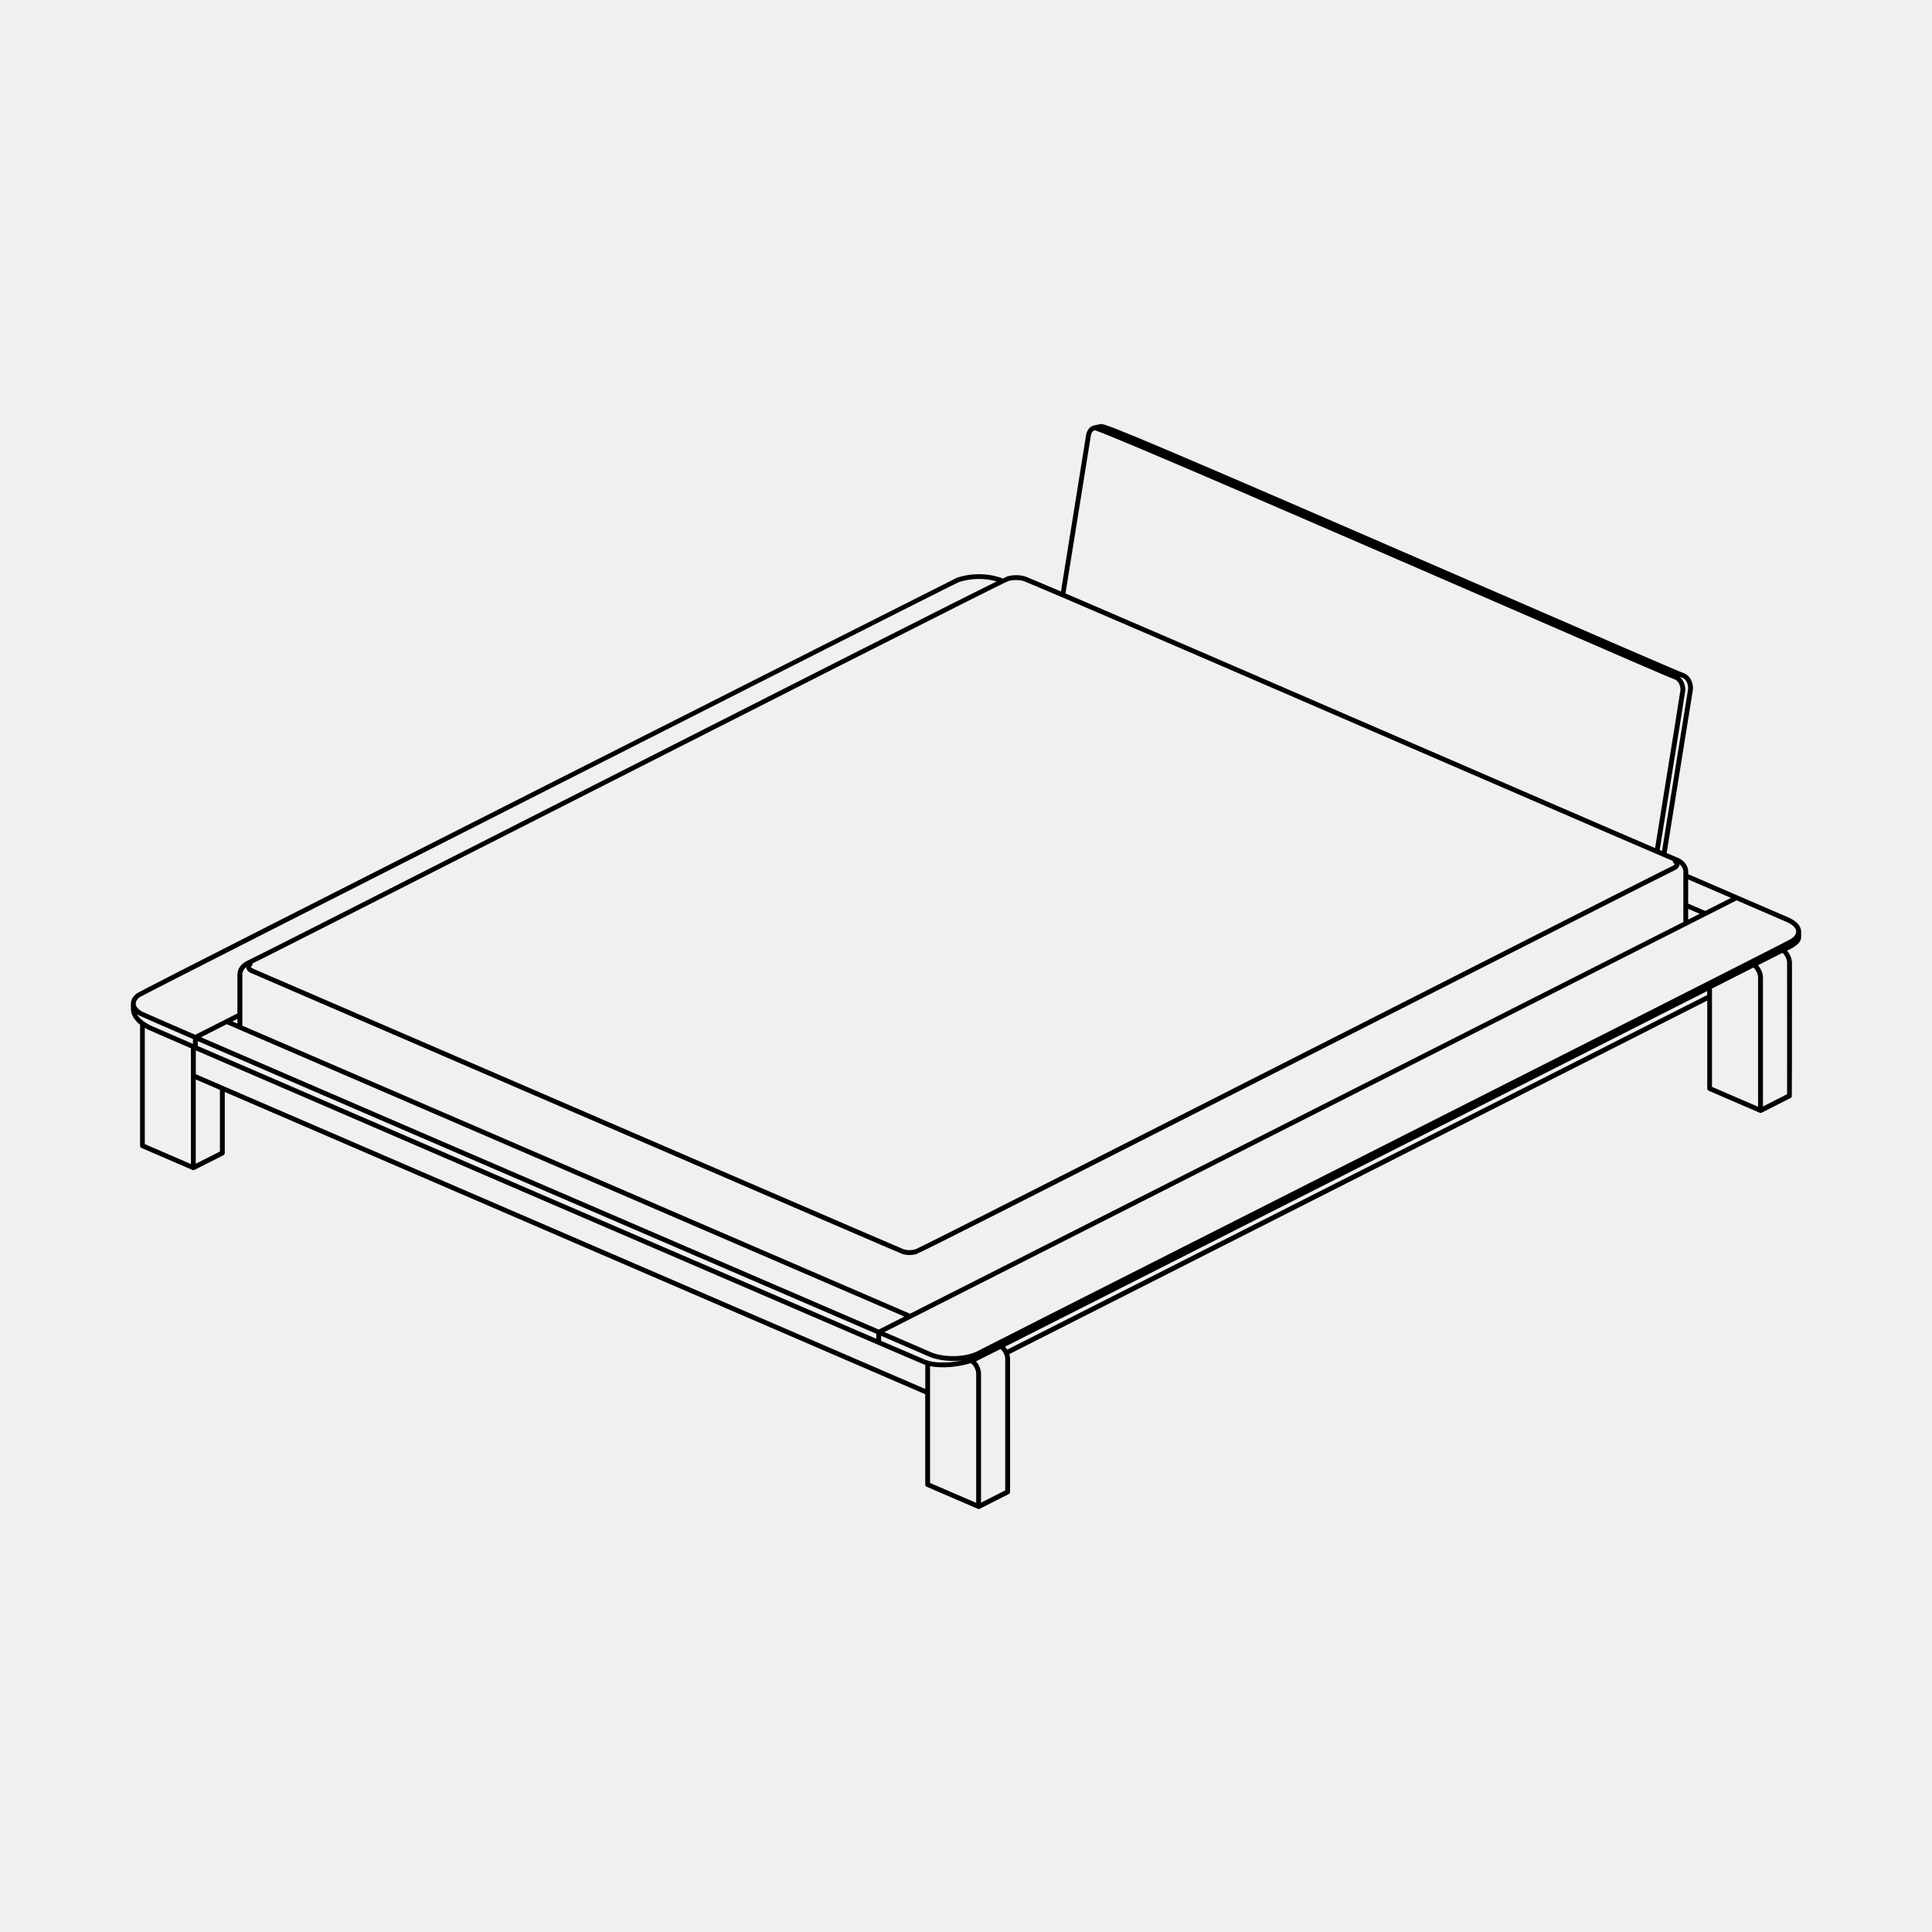 <?xml version="1.0" encoding="UTF-8"?> <svg xmlns="http://www.w3.org/2000/svg" id="Ebene_1" viewBox="0 0 400 400"><defs><style>.cls-1{fill:#f0f0f0;}</style></defs><rect class="cls-1" width="400" height="400"></rect><path d="M202.61,312.41c-.07,0-.13-.01-.2-.04l-10.55-4.55c-.18-.08-.3-.26-.3-.46v-18.7L46.54,226.08v12.64c0,.19-.11,.36-.27,.45l-5.99,3.04c-.13,.07-.31,.08-.45,.01l-10.53-4.54c-.18-.08-.3-.26-.3-.46v-25.07c-.93-.72-1.84-1.78-1.9-3.21,0,0,0-.02,0-.03v-.19c0-.31-.01-.61,0-.88,0-.01,0-.02,0-.03,0-.04,0-.08,.01-.12,.02-.24,.05-.45,.12-.62,.18-.51,.55-.98,1.08-1.4,2.45-1.54,168.72-85.57,169.84-86.07,3.15-1.02,6.57-.95,9.47,.17,.62-.3,.96-.45,1.02-.46,1.07-.29,2.25-.3,3.39-.03,.13,0,2.3,.9,7.63,3.18,.24-1.49,.87-5.38,1.6-9.96,3.09-19.22,3.62-22.48,3.62-22.53,.06-.33,.18-.64,.35-.92,.21-.35,.47-.61,.78-.78,.11-.05,.2-.09,.27-.12,.14-.06,.42-.12,1.11-.25,.29-.06,.55-.1,.62-.13v.03h.03c1.15,0,8.98,3.19,83.43,35.54,19.56,8.5,36.46,15.84,37.23,16.07,.47,.2,.83,.49,1.11,.87,.44,.59,.69,1.33,.7,2.09,0,.23,0,.44-.04,.62l-5.41,33.62c1.44,.62,2.28,.97,2.41,1.02,.61,.29,1.07,.64,1.4,1.05,.43,.53,.67,1.18,.66,1.84v.47l10.21,4.41s.03,.01,.04,.02l10.52,4.54c.37,.16,.74,.35,1.03,.55,1.02,.67,1.56,1.48,1.58,2.36h0v.02s0,.02,0,.03v1.12c-.02,.33-.1,.6-.23,.81-.45,.75-1.2,1.21-1.94,1.6-.04,.02-.3,.15-.75,.38,.43,.48,.76,1.09,.92,1.76,.06,.26,.1,.53,.1,.78q0,27.58-.03,27.67c-.04,.12-.13,.23-.25,.29l-6,3.04c-.13,.07-.29,.07-.42,.01l-10.54-4.55c-.18-.08-.3-.26-.3-.46v-18.21l-144.51,73.2c.02,.08,.05,.16,.07,.24,.06,.27,.1,.54,.1,.78h-.01c.01,.55,.01,3.21,.01,17.26v10.24c0,.19-.11,.36-.27,.45l-6,3.04c-.07,.04-.15,.05-.23,.05Zm-10.05-5.38l9.55,4.12c0-1.11,0-3.6,0-8.47,0-7.65,0-18.12,0-18.33,0-.16-.03-.35-.08-.52-.17-.67-.54-1.24-1.03-1.61-.56,.18-1.17,.33-1.8,.46-1.61,.33-3.21,.46-4.77,.39-.63-.02-1.26-.1-1.87-.22v24.19Zm9.5-25.19c.43,.47,.76,1.07,.94,1.74,.06,.25,.1,.51,.11,.75,0,.03,0,1.63,0,18.36,0,3.74,0,6.97,0,8.42l5.01-2.54c0-.79,0-3.08,0-9.94,0-7.75,0-17.1,0-17.25,0-.17-.03-.36-.07-.56-.04-.17-.1-.34-.17-.5,0-.01,0-.02-.01-.03-.17-.39-.42-.73-.71-.99-3.25,1.64-4.92,2.48-4.99,2.5-.03,.01-.06,.03-.09,.04ZM41.55,222.84l150.02,64.73v-4.99c-.13-.04-.25-.08-.38-.13-.4-.16-3.81-1.62-9.39-4.02-.05-.01-.09-.03-.13-.06-28.44-12.23-112.28-48.41-141.13-60.9v4.93l1.01,.44Zm150.69,58.9c.7,.19,1.46,.3,2.23,.33,1.48,.07,3-.06,4.53-.37,.06-.01,.12-.02,.18-.04-.5,.06-1.01,.09-1.54,.11-1.9,.01-3.6-.25-5.07-.81-.21-.1-3.99-1.73-10.14-4.39v1.04c5.42,2.33,8.73,3.75,9.12,3.91,.2,.07,.4,.13,.61,.19,.03,0,.06,.01,.09,.02Zm-9.12-5.95c6.11,2.64,9.67,4.18,9.84,4.26,1.31,.5,2.89,.75,4.65,.72,1.75-.04,3.28-.35,4.53-.91,.21-.14,21.82-11.07,59.99-30.38,47.91-24.23,107.53-54.39,108.64-55.06,.5-.32,1.09-.84,1.12-1.53h0s0-.02,0-.03c-.02-.66-.62-1.19-1.12-1.52-.25-.16-.57-.33-.89-.47l-10.33-4.46-6.27,3.18s-.01,0-.02,.01l-4.02,2.03s-.03,.02-.04,.02l-160.55,81.33s-.03,.02-.05,.03l-5.49,2.78Zm24.96,3.03c.17,.18,.32,.39,.45,.61l144.92-73.41v-.83c-9.03,4.58-20.96,10.62-34.16,17.31-60.32,30.57-97.54,49.42-111.21,56.32ZM40.94,216.56c28.6,12.38,111.49,48.15,140.49,60.62v-1.04c-9.38-4.04-23.71-10.22-39.28-16.93-43.91-18.92-82.45-35.54-101.2-43.66v1.01Zm.67-1.81c21.22,9.19,65.88,28.44,100.93,43.54,16.49,7.11,30.39,13.1,39.39,16.98l5.31-2.69L49.48,213.14s-.03-.01-.04-.02l-2.49-1.07-5.33,2.7Zm8.54-2.41l138.25,59.65,160.12-81.1v-10.38c0-.42-.16-.87-.44-1.21-.1-.13-.22-.24-.36-.35,0,.05,0,.1-.01,.16-.11,.45-.4,.77-.89,1.02-.02,.01-.04,.02-.06,.03-1.05,.46-32.02,16.19-64.79,32.83-80.5,40.88-90.59,45.97-92.07,46.54l.02,.05c-.45,.16-.95,.24-1.51,.26-.56,0-1.07-.06-1.54-.2-.15-.03-14.27-6.11-93.23-40.2-23.05-9.95-41.26-17.81-41.59-17.95-.2-.09-.78-.34-1.01-.9-.05-.12-.07-.24-.07-.36-.14,.12-.27,.25-.38,.39-.22,.28-.35,.6-.4,.94,0,.1,0,.19-.01,.27v10.52Zm2.1-12.84c.05,.19-.01,.4-.18,.53-.09,.07-.13,.15-.13,.17,.05,.12,.21,.24,.47,.36,.09,.03,11.49,4.95,41.6,17.95,38.96,16.82,92.32,39.85,93.15,40.17,.35,.1,.76,.17,1.21,.15,.45-.01,.85-.08,1.2-.2,0,0,.02,0,.02,0,1.57-.65,49.55-25.02,91.91-46.53,56.43-28.66,63.76-32.36,64.86-32.84v-.02c.21-.11,.33-.22,.36-.33,0,0-.06-.1-.16-.17-.16-.11-.24-.3-.21-.48-3.23-1.36-17.3-7.45-46.5-20.08-28.02-12.13-63.96-27.68-79.88-34.49,0,0-.02,0-.03,0-.09-.02-.17-.05-.23-.11-4.72-2.02-7.61-3.23-7.93-3.33-.98-.23-2-.22-2.96,.03-1.46,.52-56.45,28.44-100.63,50.87-31.96,16.22-51.61,26.2-55.96,28.36Zm-22.26,37.38l9.54,4.12v-23.96c-5.4-2.34-8.63-3.74-8.87-3.86-.17-.09-.41-.21-.68-.37v24.07Zm10.54-13.39v17.45l5-2.53v-12.76l-5-2.16Zm313.92,1.53l9.54,4.12c0-1.2,0-3.97,0-9.54,0-7.6,0-17.05,0-17.26,0-.16-.03-.35-.08-.53-.15-.59-.47-1.12-.88-1.49-2.39,1.21-5.28,2.67-8.58,4.35v20.35Zm9.52-25.17c.43,.47,.75,1.07,.92,1.71,.06,.25,.1,.51,.11,.75,0,.04,0,2.32,0,17.29,0,4.18,0,7.9,0,9.48l5-2.54c0-2.96,0-26.46,0-27.18,0-.19-.03-.38-.07-.56-.15-.6-.47-1.15-.89-1.52-1.15,.58-2.87,1.45-5.07,2.56ZM28.36,209.94c.42,.84,1.32,1.61,2.76,2.35,.23,.11,3.45,1.51,8.83,3.84v-1.01c-6.95-3.01-10.92-4.75-11.09-4.85-.18-.1-.34-.21-.49-.33Zm-.27-2.11c.05,.71,.72,1.25,1.27,1.58,.29,.15,4.37,1.93,11.06,4.83l8.73-4.42v-8.04s0-.09,.02-.13c-.01-.07-.02-.18,.03-.31,.05-.43,.26-.93,.59-1.34,.29-.38,.7-.71,1.16-.96,.82-.34,26.77-13.52,56.82-28.78,59-29.96,90.24-45.79,98.58-49.88-2.48-.73-5.27-.69-7.83,.14-3.05,1.36-167.97,84.92-169.63,85.95-.34,.27-.6,.59-.72,.92-.03,.09-.05,.25-.06,.43Zm20.02,3.64l1.04,.45v-.98l-1.04,.53Zm301.41-23.3v2.22l2.37-1.2-2.37-1.02Zm0-1.09l3.53,1.52,5.33-2.7-8.86-3.82v5Zm-5.9-11.11l.49,.21,5.37-33.36c.03-.14,.03-.29,.03-.42,0-.56-.19-1.1-.5-1.52-.18-.24-.4-.43-.63-.52h0c-.13-.05-.33-.13-.64-.25,.34,.28,.64,.66,.84,1.11,.25,.54,.37,1.14,.34,1.73,0,.14-.55,3.65-3.69,23.06-.75,4.64-1.41,8.74-1.61,9.97Zm-123.02-53.11c11.2,4.79,34.89,15.02,79.66,34.4,18.21,7.88,34.61,14.98,42.41,18.33,.19-1.2,.67-4.18,1.57-9.75,1.44-8.95,3.63-22.46,3.68-22.96,.02-.42-.07-.86-.25-1.25-.2-.42-.49-.75-.82-.92h0c-1.26-.45-9.53-4.03-36.9-15.93-32.15-13.97-80.59-35.02-83.33-35.71-.04,.01-.08,.03-.12,.05-.16,.09-.3,.23-.42,.43-.1,.17-.18,.38-.22,.6-.03,.19-2.1,13.08-3.62,22.49-.98,6.07-1.47,9.16-1.64,10.21Z"></path></svg> 
